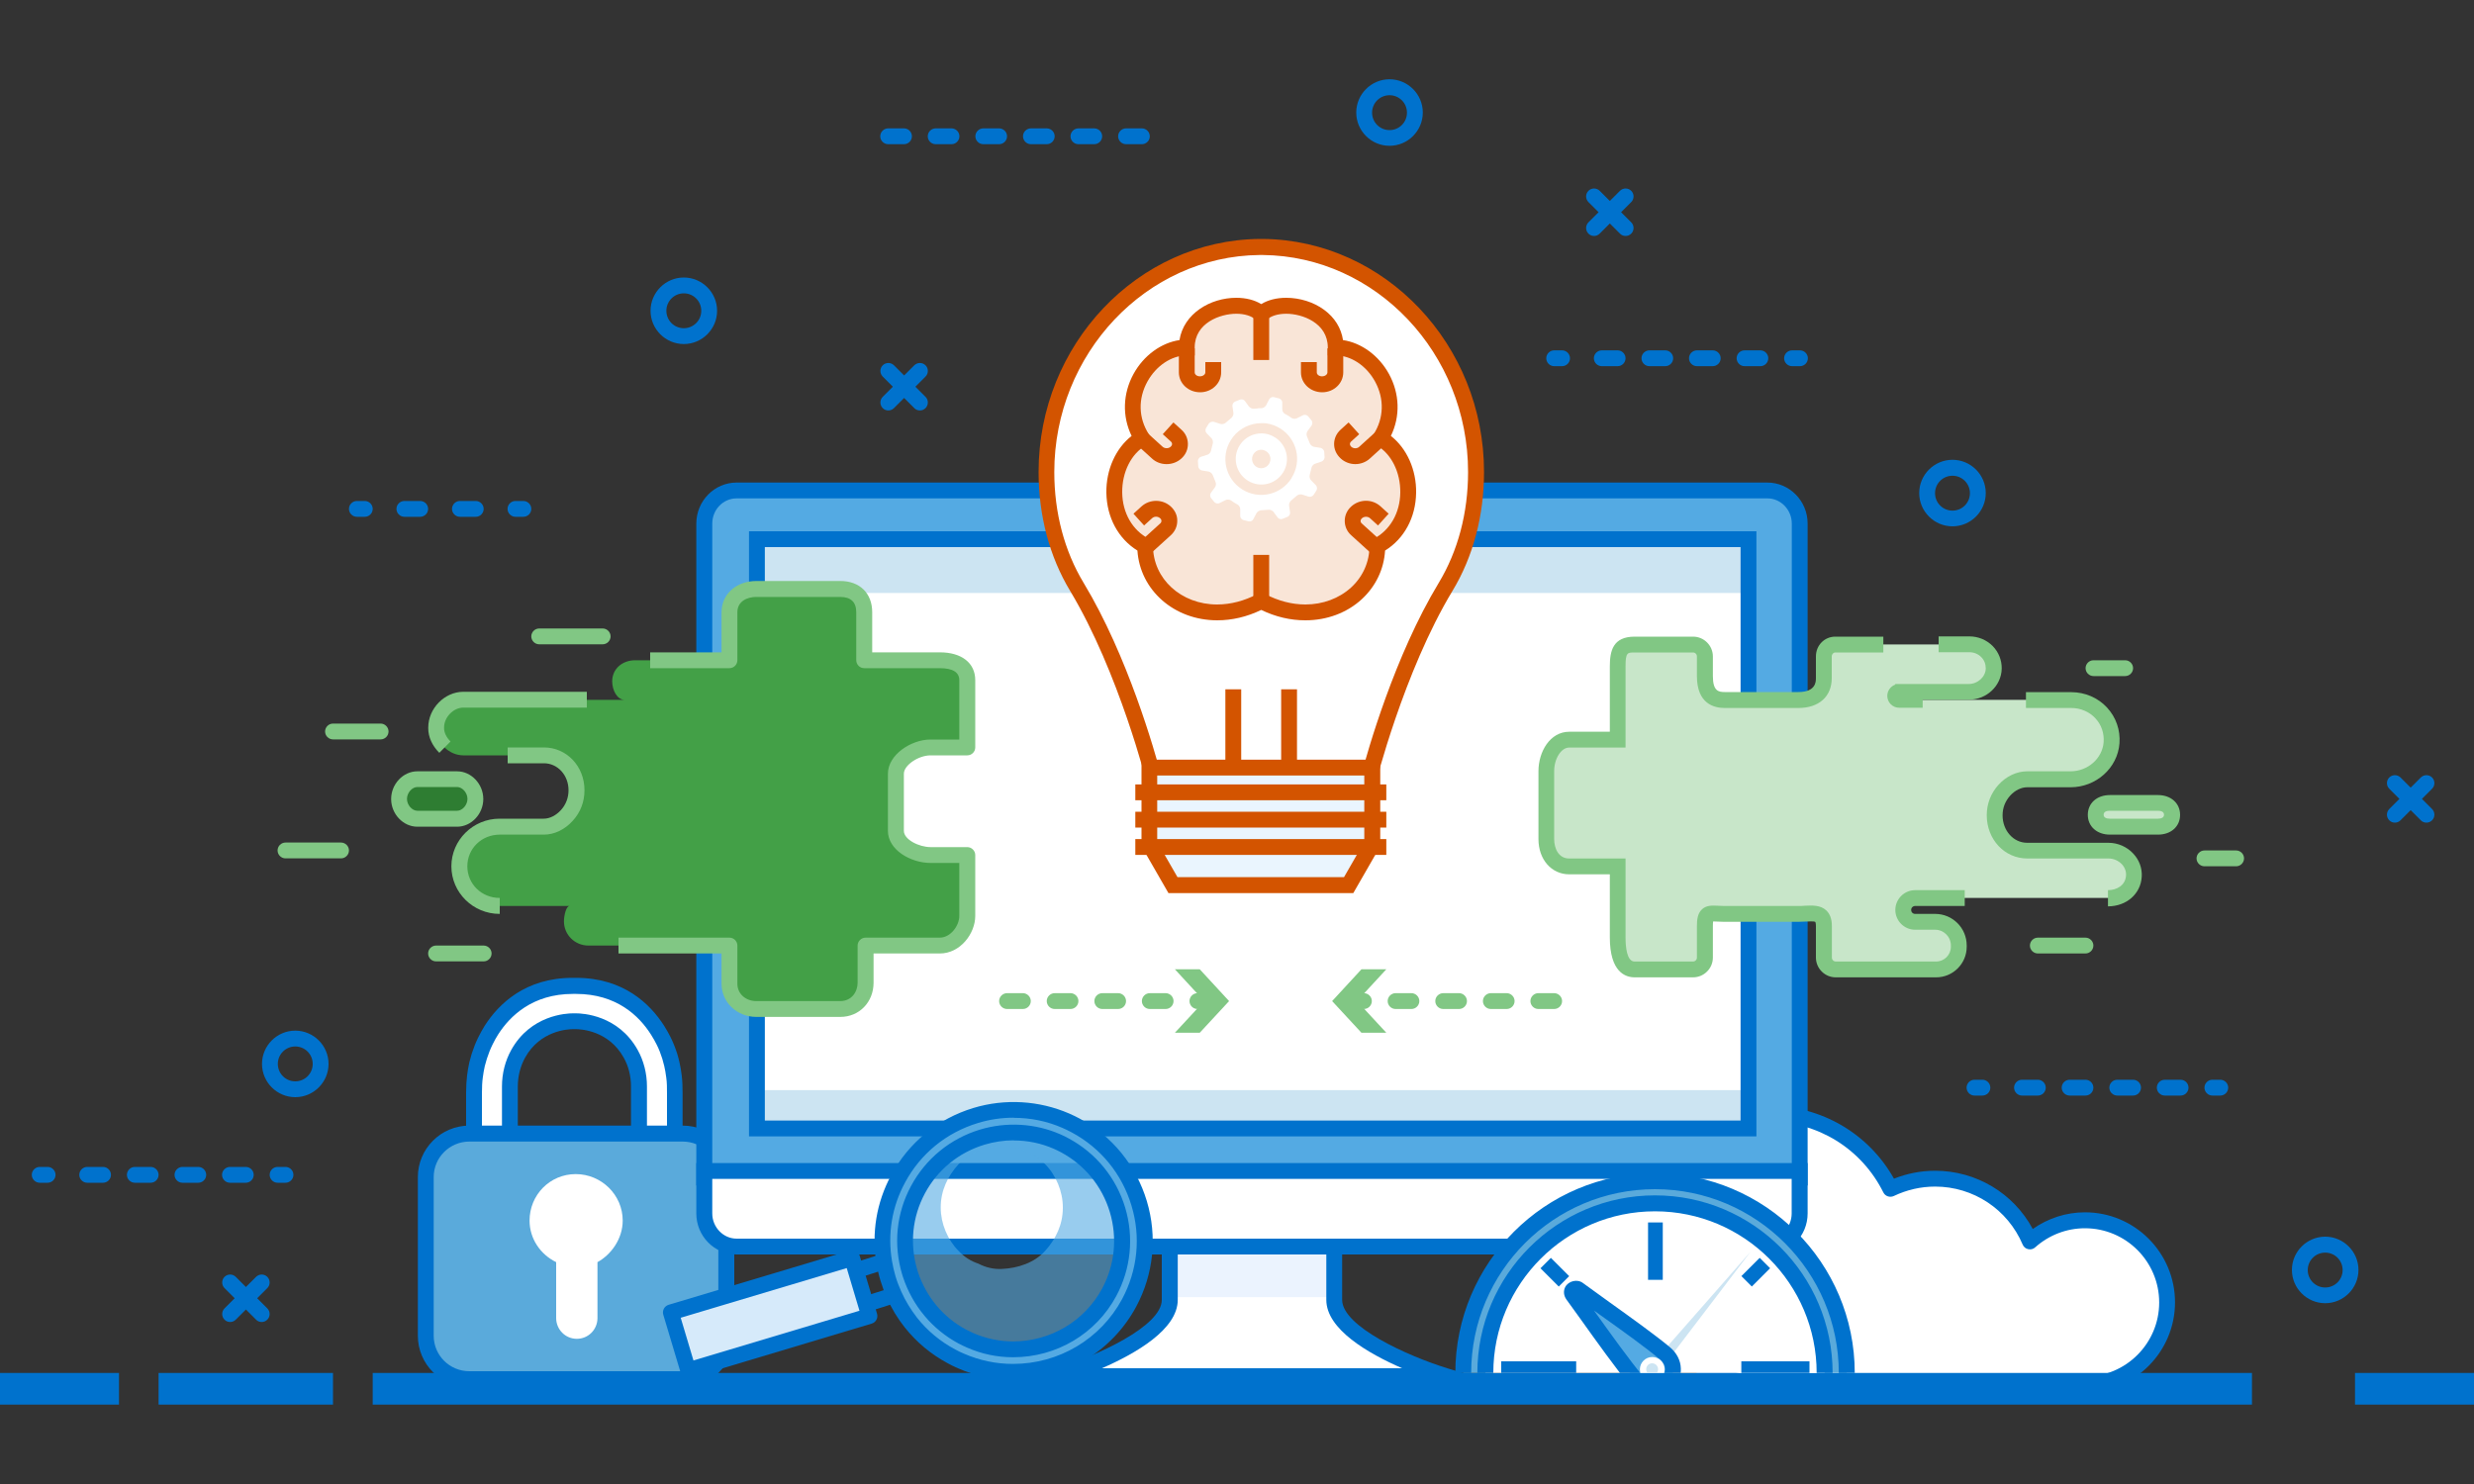 <?xml version="1.0" encoding="UTF-8"?>
<svg xmlns="http://www.w3.org/2000/svg" xmlns:xlink="http://www.w3.org/1999/xlink" viewBox="0 0 200 120">
  <rect x="0" y="0" width="200" height="120" fill="#333333" stroke="none"/>
  <defs>
    <style>
      .cls-1, .cls-2 {
        fill-rule: evenodd;
      }

      .cls-1, .cls-2, .cls-3, .cls-4, .cls-5, .cls-6, .cls-7, .cls-8, .cls-9, .cls-10, .cls-11, .cls-12, .cls-13, .cls-14, .cls-15, .cls-16, .cls-17 {
        stroke-width: 0px;
      }

      .cls-1, .cls-10 {
        fill: #fff;
      }

      .cls-18 {
        isolation: isolate;
      }

      .cls-2 {
        fill: #f9e5d7;
      }

      .cls-3 {
        fill: none;
      }

      .cls-4 {
        fill: #81c784;
      }

      .cls-5 {
        fill: #cce4f2;
      }

      .cls-6 {
        fill: #43a047;
      }

      .cls-19 {
        clip-path: url(#clippath);
      }

      .cls-7 {
        fill: #b4d8e7;
      }

      .cls-8 {
        fill: #c8e6c9;
      }

      .cls-9 {
        fill: #eaf5fe;
      }

      .cls-20 {
        mix-blend-mode: multiply;
        opacity: .6;
      }

      .cls-11 {
        fill: #ebf3fe;
      }

      .cls-12 {
        fill: #5aaadb;
      }

      .cls-13 {
        fill: #d6eafa;
      }

      .cls-14 {
        fill: #54aae3;
      }

      .cls-15 {
        fill: #0072cd;
      }

      .cls-16 {
        fill: #2e7d32;
      }

      .cls-17 {
        fill: #d35400;
      }
    </style>
    <clipPath id="clippath">
      <rect class="cls-3" x="113.57" y="92.54" width="38.46" height="18.48"/>
    </clipPath>
  </defs>
  <g class="cls-18">
    <g id="layer_1" data-name="layer 1">
      <g>
        <g>
          <path class="cls-10" d="M41.22,93.33v-5.48c0-.92.22-1.83.67-2.64,1.56-2.81,4.55-2.63,4.55-2.63,0,0,2.99-.18,4.55,2.63.45.8.67,1.72.67,2.64v5.48h2.9v-4.94c0-.45,0-.9-.06-1.34-.04-.33-.09-.66-.17-.99-.05-.22-.11-.43-.17-.64-.13-.42-.3-.84-.49-1.24-.15-.3-.31-.59-.5-.88-1.16-1.82-3.24-3.63-6.72-3.58-3.48-.05-5.55,1.76-6.71,3.58-.18.28-.34.58-.49.88-.2.4-.36.82-.49,1.24-.07.21-.13.43-.18.64-.08.32-.13.65-.17.99-.06.44-.08.89-.08,1.34v4.94h2.9Z"/>
          <path class="cls-15" d="M54.55,93.97h-2.9c-.35,0-.64-.29-.64-.64v-5.48c0-.83-.2-1.64-.59-2.33-1.22-2.19-3.45-2.3-3.88-2.3h-.07s-.05,0-.07,0h-.07c-.43,0-2.66.11-3.88,2.3-.38.69-.59,1.5-.59,2.33v5.48c0,.35-.29.64-.64.64h-2.9c-.35,0-.64-.29-.64-.64v-4.94c0-.56.03-1.01.08-1.43.04-.33.1-.69.18-1.05.06-.23.12-.46.19-.69.15-.46.32-.91.53-1.33.17-.34.34-.65.52-.94,1.13-1.77,3.28-3.88,7.12-3.88h.14s.12,0,.12,0c3.85,0,6,2.11,7.13,3.88.2.32.38.64.53.94.2.41.38.86.53,1.33.07.23.13.46.18.69.08.33.13.66.18,1.05.06.48.07.95.07,1.43v4.94c0,.35-.29.64-.64.64ZM52.3,92.69h1.62v-4.3c0-.43,0-.85-.06-1.26-.05-.35-.09-.64-.16-.92-.05-.2-.1-.4-.16-.6-.13-.41-.28-.8-.46-1.15-.13-.26-.28-.53-.46-.81-.95-1.5-2.78-3.28-6.05-3.28h-.12s-.14,0-.14,0c-3.26,0-5.09,1.79-6.04,3.28-.16.25-.31.52-.45.81-.18.36-.33.75-.46,1.15-.06.2-.12.4-.17.6-.07.3-.12.62-.16.92-.05.36-.07.76-.07,1.26v4.3h1.62v-4.84c0-1.05.26-2.07.75-2.95,1.57-2.82,4.44-2.96,5-2.96.05,0,.08,0,.11,0,.03,0,.06,0,.11,0,.56,0,3.43.14,5,2.96.49.88.75,1.9.75,2.95v4.84Z"/>
          <rect class="cls-12" x="34.43" y="91.67" width="24.29" height="19.86" rx="3.52" ry="3.52"/>
          <path class="cls-15" d="M55.2,112.17h-17.26c-2.29,0-4.16-1.86-4.16-4.16v-12.83c0-2.29,1.86-4.16,4.16-4.16h17.26c2.29,0,4.16,1.86,4.16,4.16v12.83c0,2.29-1.86,4.16-4.16,4.16ZM37.94,92.31c-1.59,0-2.88,1.29-2.88,2.87v12.83c0,1.59,1.29,2.87,2.88,2.87h17.26c1.59,0,2.87-1.29,2.87-2.87v-12.83c0-1.59-1.29-2.87-2.87-2.87h-17.26Z"/>
          <path class="cls-10" d="M48.3,102.06v4.52c0,.93-.74,1.68-1.67,1.68s-1.67-.76-1.67-1.68v-4.52c-1.27-.62-2.15-1.89-2.15-3.36,0-2.08,1.65-3.76,3.73-3.76s3.8,1.68,3.8,3.76c0,1.47-.93,2.75-2.04,3.36Z"/>
        </g>
        <g>
          <path class="cls-1" d="M143.02,90.06c4.3,0,8.02,2.48,9.81,6.08,1.09-.53,2.32-.83,3.62-.83,3.44,0,6.4,2.09,7.66,5.07,1.18-1.06,2.74-1.71,4.45-1.71,3.67,0,6.64,2.97,6.64,6.64s-2.97,6.64-6.64,6.64h-25.53c-6.05,0-10.95-4.9-10.95-10.95s4.9-10.95,10.95-10.95Z"/>
          <path class="cls-15" d="M168.55,112.6h-25.53c-6.39,0-11.59-5.2-11.59-11.59s5.2-11.59,11.59-11.59c4.22,0,8.04,2.24,10.09,5.89,1.06-.42,2.17-.64,3.33-.64,3.32,0,6.34,1.82,7.89,4.71,1.23-.87,2.7-1.35,4.22-1.35,4.02,0,7.28,3.27,7.28,7.28s-3.27,7.28-7.28,7.28ZM143.02,90.7c-5.68,0-10.31,4.62-10.31,10.31s4.62,10.31,10.31,10.31h25.53c3.31,0,6-2.69,6-6s-2.69-6-6-6c-1.49,0-2.91.55-4.02,1.54-.15.14-.36.2-.57.15-.2-.04-.37-.18-.45-.38-1.21-2.84-3.98-4.68-7.07-4.68-1.17,0-2.29.26-3.34.76-.32.15-.7.02-.85-.29-1.76-3.53-5.29-5.72-9.23-5.72Z"/>
        </g>
        <g>
          <rect class="cls-15" x="12.82" y="111.02" width="14.1" height="2.56"/>
          <rect class="cls-15" y="111.02" width="9.62" height="2.56"/>
          <rect class="cls-15" x="190.38" y="111.02" width="9.62" height="2.56"/>
          <rect class="cls-15" x="30.13" y="111.02" width="151.92" height="2.56"/>
        </g>
        <g>
          <path class="cls-10" d="M107.86,105.1v-8.36h-13.3v8.36c0,3.41-9.04,6.17-9.04,6.17h31.38s-9.04-2.76-9.04-6.17Z"/>
          <path class="cls-11" d="M107.86,104.89v-8.15h-13.3v8.15h13.3Z"/>
          <path class="cls-15" d="M121.19,111.92h-39.96l4.1-1.25c3.32-1.02,8.59-3.42,8.59-5.56v-9h14.58v9c0,2.14,5.27,4.54,8.59,5.56l4.11,1.25ZM89.08,110.64h24.27c-2.75-1.2-6.13-3.15-6.13-5.53v-7.72h-12.01v7.72c0,2.38-3.38,4.33-6.13,5.53Z"/>
          <path class="cls-14" d="M142.87,39.66H59.55c-1.44,0-2.62,1.2-2.62,2.68v52.87h88.56v-52.87c0-1.48-1.17-2.68-2.62-2.68Z"/>
          <path class="cls-15" d="M146.13,95.86H56.29v-53.52c0-1.83,1.46-3.32,3.26-3.32h83.32c1.8,0,3.26,1.49,3.26,3.32v53.52ZM57.58,94.57h87.27v-52.23c0-1.12-.89-2.04-1.97-2.04H59.55c-1.09,0-1.97.91-1.97,2.04v52.23Z"/>
          <rect class="cls-10" x="61.19" y="43.6" width="80.16" height="47.65"/>
          <path class="cls-10" d="M56.93,94.69v3.43c0,1.48,1.17,2.68,2.62,2.68h83.32c1.44,0,2.62-1.2,2.62-2.68v-3.43H56.93Z"/>
          <path class="cls-15" d="M142.87,101.44H59.55c-1.8,0-3.26-1.49-3.26-3.32v-4.07h89.84v4.07c0,1.83-1.46,3.32-3.26,3.32ZM57.58,95.33v2.79c0,1.12.89,2.04,1.97,2.04h83.32c1.09,0,1.97-.91,1.97-2.04v-2.79H57.58Z"/>
          <rect class="cls-5" x="61.19" y="43.6" width="80.18" height="4.35"/>
          <rect class="cls-5" x="61.19" y="88.15" width="80.18" height="3.09"/>
          <path class="cls-15" d="M141.99,91.89H60.55v-48.93h81.44v48.93ZM61.83,90.61h78.88v-46.37H61.83v46.37Z"/>
        </g>
        <path class="cls-15" d="M157.84,42.56c-1.48,0-2.69-1.21-2.69-2.69s1.21-2.69,2.69-2.69,2.69,1.21,2.69,2.69-1.21,2.69-2.69,2.69ZM157.84,38.47c-.78,0-1.41.63-1.41,1.41s.63,1.41,1.41,1.41,1.41-.63,1.41-1.41-.63-1.41-1.41-1.41Z"/>
        <path class="cls-15" d="M55.28,27.82c-1.48,0-2.69-1.21-2.69-2.69s1.21-2.69,2.69-2.69,2.69,1.21,2.69,2.69-1.21,2.69-2.69,2.69ZM55.28,23.72c-.78,0-1.41.63-1.41,1.41s.63,1.41,1.41,1.41,1.41-.63,1.41-1.41-.63-1.41-1.41-1.41Z"/>
        <path class="cls-15" d="M187.97,105.38c-1.48,0-2.69-1.21-2.69-2.69s1.21-2.69,2.69-2.69,2.69,1.21,2.69,2.69-1.21,2.69-2.69,2.69ZM187.97,101.29c-.78,0-1.41.63-1.41,1.41s.63,1.41,1.41,1.41,1.41-.63,1.41-1.41-.63-1.41-1.41-1.41Z"/>
        <path class="cls-15" d="M23.87,88.72c-1.48,0-2.69-1.21-2.69-2.69s1.21-2.69,2.69-2.69,2.69,1.21,2.69,2.69-1.21,2.69-2.69,2.69ZM23.87,84.62c-.78,0-1.41.63-1.41,1.41s.63,1.41,1.41,1.41,1.41-.63,1.41-1.41-.63-1.41-1.41-1.41Z"/>
        <path class="cls-15" d="M112.33,11.79c-1.48,0-2.69-1.21-2.69-2.69s1.21-2.69,2.69-2.69,2.69,1.21,2.69,2.69-1.21,2.69-2.69,2.69ZM112.33,7.7c-.78,0-1.41.63-1.41,1.41s.63,1.41,1.41,1.41,1.41-.63,1.41-1.41-.63-1.41-1.41-1.41Z"/>
        <g>
          <path class="cls-15" d="M145.51,29.61h-.64c-.35,0-.64-.29-.64-.64s.29-.64.64-.64h.64c.35,0,.64.29.64.64s-.29.64-.64.64Z"/>
          <path class="cls-15" d="M142.31,29.61h-1.28c-.35,0-.64-.29-.64-.64s.29-.64.64-.64h1.28c.35,0,.64.29.64.64s-.29.64-.64.64ZM138.46,29.61h-1.28c-.35,0-.64-.29-.64-.64s.29-.64.64-.64h1.28c.35,0,.64.29.64.64s-.29.64-.64.64ZM134.62,29.61h-1.28c-.35,0-.64-.29-.64-.64s.29-.64.64-.64h1.28c.35,0,.64.29.64.64s-.29.64-.64.64ZM130.77,29.61h-1.28c-.35,0-.64-.29-.64-.64s.29-.64.64-.64h1.28c.35,0,.64.29.64.64s-.29.64-.64.64Z"/>
          <path class="cls-15" d="M126.28,29.61h-.64c-.35,0-.64-.29-.64-.64s.29-.64.64-.64h.64c.35,0,.64.29.64.64s-.29.64-.64.64Z"/>
        </g>
        <g>
          <path class="cls-15" d="M42.31,41.79h-.64c-.35,0-.64-.29-.64-.64s.29-.64.64-.64h.64c.35,0,.64.29.64.64s-.29.64-.64.64Z"/>
          <path class="cls-15" d="M38.46,41.79h-1.28c-.35,0-.64-.29-.64-.64s.29-.64.64-.64h1.28c.35,0,.64.29.64.64s-.29.64-.64.64ZM33.97,41.79h-1.28c-.35,0-.64-.29-.64-.64s.29-.64.64-.64h1.28c.35,0,.64.29.64.64s-.29.64-.64.64Z"/>
          <path class="cls-15" d="M29.49,41.79h-.64c-.35,0-.64-.29-.64-.64s.29-.64.64-.64h.64c.35,0,.64.29.64.64s-.29.64-.64.64Z"/>
        </g>
        <g>
          <path class="cls-15" d="M179.49,88.59h-.64c-.35,0-.64-.29-.64-.64s.29-.64.64-.64h.64c.35,0,.64.29.64.64s-.29.64-.64.64Z"/>
          <path class="cls-15" d="M176.28,88.59h-1.28c-.35,0-.64-.29-.64-.64s.29-.64.64-.64h1.28c.35,0,.64.29.64.64s-.29.64-.64.64ZM172.44,88.59h-1.28c-.35,0-.64-.29-.64-.64s.29-.64.64-.64h1.28c.35,0,.64.29.64.64s-.29.64-.64.64ZM168.59,88.59h-1.28c-.35,0-.64-.29-.64-.64s.29-.64.64-.64h1.28c.35,0,.64.29.64.64s-.29.64-.64.64ZM164.74,88.59h-1.28c-.35,0-.64-.29-.64-.64s.29-.64.64-.64h1.28c.35,0,.64.29.64.64s-.29.64-.64.64Z"/>
          <path class="cls-15" d="M160.26,88.59h-.64c-.35,0-.64-.29-.64-.64s.29-.64.64-.64h.64c.35,0,.64.29.64.64s-.29.64-.64.64Z"/>
        </g>
        <path class="cls-15" d="M92.31,11.66h-1.28c-.35,0-.64-.29-.64-.64s.29-.64.64-.64h1.28c.35,0,.64.29.64.64s-.29.64-.64.64ZM88.46,11.66h-1.28c-.35,0-.64-.29-.64-.64s.29-.64.64-.64h1.28c.35,0,.64.29.64.64s-.29.64-.64.64ZM84.62,11.66h-1.28c-.35,0-.64-.29-.64-.64s.29-.64.64-.64h1.28c.35,0,.64.29.64.64s-.29.64-.64.64ZM80.77,11.66h-1.28c-.35,0-.64-.29-.64-.64s.29-.64.64-.64h1.28c.35,0,.64.29.64.64s-.29.64-.64.64ZM76.92,11.66h-1.28c-.35,0-.64-.29-.64-.64s.29-.64.64-.64h1.28c.35,0,.64.29.64.64s-.29.64-.64.64ZM73.08,11.66h-1.28c-.35,0-.64-.29-.64-.64s.29-.64.64-.64h1.28c.35,0,.64.29.64.64s-.29.64-.64.64Z"/>
        <g>
          <path class="cls-15" d="M23.08,95.64h-.64c-.35,0-.64-.29-.64-.64s.29-.64.64-.64h.64c.35,0,.64.29.64.64s-.29.64-.64.64Z"/>
          <path class="cls-15" d="M19.87,95.64h-1.28c-.35,0-.64-.29-.64-.64s.29-.64.64-.64h1.28c.35,0,.64.29.64.64s-.29.64-.64.64ZM16.03,95.64h-1.28c-.35,0-.64-.29-.64-.64s.29-.64.64-.64h1.28c.35,0,.64.29.64.64s-.29.64-.64.64ZM12.18,95.64h-1.28c-.35,0-.64-.29-.64-.64s.29-.64.64-.64h1.28c.35,0,.64.29.64.64s-.29.64-.64.64ZM8.33,95.64h-1.28c-.35,0-.64-.29-.64-.64s.29-.64.64-.64h1.28c.35,0,.64.29.64.64s-.29.64-.64.64Z"/>
          <path class="cls-15" d="M3.85,95.64h-.64c-.35,0-.64-.29-.64-.64s.29-.64.64-.64h.64c.35,0,.64.29.64.64s-.29.64-.64.64Z"/>
        </g>
        <g>
          <path class="cls-15" d="M196.15,66.52c-.16,0-.33-.06-.45-.19l-2.55-2.55c-.25-.25-.25-.66,0-.91.25-.25.66-.25.91,0l2.55,2.55c.25.25.25.66,0,.91-.13.13-.29.19-.45.19Z"/>
          <path class="cls-15" d="M193.6,66.52c-.16,0-.33-.06-.45-.19-.25-.25-.25-.66,0-.91l2.55-2.55c.25-.25.66-.25.91,0,.25.25.25.66,0,.91l-2.55,2.55c-.13.13-.29.19-.45.19Z"/>
        </g>
        <g>
          <path class="cls-15" d="M131.41,19.08c-.16,0-.33-.06-.45-.19l-2.55-2.55c-.25-.25-.25-.66,0-.91.25-.25.66-.25.91,0l2.55,2.55c.25.25.25.66,0,.91-.13.13-.29.19-.45.19Z"/>
          <path class="cls-15" d="M128.86,19.08c-.16,0-.33-.06-.45-.19-.25-.25-.25-.66,0-.91l2.55-2.55c.25-.25.66-.25.91,0,.25.25.25.66,0,.91l-2.55,2.55c-.13.13-.29.19-.45.19Z"/>
        </g>
        <g>
          <path class="cls-15" d="M21.15,106.9c-.16,0-.33-.06-.45-.19l-2.55-2.55c-.25-.25-.25-.66,0-.91.25-.25.66-.25.91,0l2.55,2.55c.25.25.25.66,0,.91-.13.13-.29.19-.45.19Z"/>
          <path class="cls-15" d="M18.6,106.9c-.16,0-.33-.06-.45-.19-.25-.25-.25-.66,0-.91l2.55-2.55c.25-.25.66-.25.91,0,.25.25.25.66,0,.91l-2.55,2.55c-.13.13-.29.19-.45.19Z"/>
        </g>
        <g>
          <path class="cls-15" d="M74.36,33.19c-.16,0-.33-.06-.45-.19l-2.55-2.55c-.25-.25-.25-.66,0-.91.25-.25.66-.25.91,0l2.55,2.55c.25.25.25.66,0,.91-.13.13-.29.19-.45.19Z"/>
          <path class="cls-15" d="M71.81,33.19c-.16,0-.33-.06-.45-.19-.25-.25-.25-.66,0-.91l2.55-2.55c.25-.25.66-.25.91,0,.25.25.25.66,0,.91l-2.55,2.55c-.13.13-.29.19-.45.19Z"/>
        </g>
        <g>
          <g>
            <path class="cls-8" d="M170.46,68.77h-6.57c-1.46,0-2.63-1.24-2.63-2.86,0-.81.29-1.49.78-2.02.47-.53,1.13-.89,1.86-.89h3.5c1.7,0,3.19-1.26,3.32-2.96.14-1.92-1.37-3.45-3.25-3.45h-13.93c-.18,0-.32-.14-.32-.32s.14-.32.32-.32c.03,0,.32,0,.32,0h0s5.29,0,5.29,0c1.06,0,2-.82,2.02-1.88.02-1.11-.87-1.96-1.97-1.96h-10.82c-.53,0-.93.43-.93.96v1.75c0,1.29-.96,1.78-2.06,1.78h-5.96c-1.1,0-1.6-.64-1.6-1.94v-1.59c0-.53-.43-.96-.96-.96h-4.72c-1.1,0-1.37.47-1.37,1.77v5.92h-3.92c-1.1,0-1.85,1.26-1.85,2.55v5.49c0,1.29.75,2.21,1.85,2.21h3.92v5.74c0,1.29.28,2.59,1.37,2.59h4.72c.53,0,.96-.43.96-.96v-2.55c0-1.29.44-.98,1.54-.98h6c1.1,0,2.08-.31,2.08.98v2.55c0,.53.43.96.96.96h8.11c1.01,0,1.83-.82,1.83-1.83v-.11c0-1.05-.86-1.91-1.91-1.91h-1.62c-.53,0-.96-.43-.96-.96s.43-.96.96-.96h15.6c1.12,0,2.04-.7,2.1-1.8.07-1.13-.92-2.05-2.05-2.05Z"/>
            <path class="cls-8" d="M174.45,64.92h-3.88c-.63,0-1.14.33-1.14.96s.51.96,1.14.96h3.88c.63,0,1.14-.33,1.14-.96s-.51-.96-1.14-.96Z"/>
          </g>
          <g>
            <path class="cls-4" d="M156.51,79.03h-8.11c-.88,0-1.6-.72-1.6-1.6v-2.55c0-.26-.05-.33-.05-.33-.09-.07-.54-.04-.81-.03-.19,0-.38.02-.58.02h-6c-.21,0-.4-.01-.57-.02-.1,0-.22-.01-.3-.01-.01.07-.02.19-.02.37v2.55c0,.88-.72,1.6-1.6,1.6h-4.72c-.75,0-2.01-.42-2.01-3.23v-5.1h-3.28c-1.44,0-2.49-1.2-2.49-2.85v-5.49c0-1.57.93-3.19,2.49-3.19h3.28v-5.28c0-1.25.24-2.41,2.01-2.41h4.72c.88,0,1.6.72,1.6,1.6v1.59c0,1.2.45,1.29.95,1.29h5.96c1.42,0,1.42-.85,1.42-1.13v-1.75c0-.9.69-1.6,1.57-1.6h3.88v1.28h-3.88c-.16,0-.29.14-.29.32v1.75c0,1.49-1.03,2.42-2.7,2.42h-5.96c-.84,0-2.24-.33-2.24-2.58v-1.59c0-.18-.14-.32-.32-.32h-4.72c-.58,0-.73,0-.73,1.13v6.56h-4.56c-.64,0-1.21.89-1.21,1.91v5.49c0,.78.37,1.57,1.21,1.57h4.56v6.38c0,.73.09,1.95.73,1.95h4.72c.18,0,.32-.14.32-.32v-2.55c0-.5.05-1.02.41-1.35.36-.34.83-.31,1.28-.29.15,0,.31.02.5.02h6c.18,0,.35,0,.52-.02.63-.03,1.28-.06,1.75.38.3.29.45.7.45,1.26v2.55c0,.18.14.32.32.32h8.11c.65,0,1.19-.53,1.19-1.19v-.11c0-.7-.57-1.27-1.27-1.27h-1.62c-.88,0-1.6-.72-1.6-1.6s.72-1.6,1.6-1.6h4.01v1.28h-4.01c-.18,0-.32.14-.32.32s.14.32.32.32h1.62c1.41,0,2.55,1.14,2.55,2.55v.11c0,1.36-1.11,2.47-2.47,2.47Z"/>
            <path class="cls-4" d="M155.41,57.23h-1.88c-.53,0-.96-.43-.96-.96,0-.42.27-.77.64-.91v-.05h.25s.04,0,.07,0h.11s5.51,0,5.51,0c.73,0,1.37-.58,1.38-1.26,0-.35-.12-.67-.36-.91-.25-.26-.6-.4-.97-.4h-2.48v-1.28h2.48c.72,0,1.39.28,1.89.78.48.49.74,1.14.73,1.83-.03,1.39-1.22,2.51-2.66,2.51h-3.73v.64Z"/>
            <path class="cls-4" d="M170.41,73.26v-1.28c.69,0,1.41-.37,1.46-1.19.02-.33-.1-.65-.34-.91-.28-.29-.67-.46-1.07-.46h-6.57c-1.84,0-3.28-1.54-3.28-3.5,0-.92.33-1.77.94-2.45.63-.7,1.48-1.1,2.33-1.1h3.5c1.4,0,2.58-1.04,2.68-2.36.05-.72-.18-1.41-.67-1.93-.49-.53-1.2-.83-1.94-.83h-3.67v-1.28h3.67c1.1,0,2.15.45,2.88,1.24.73.79,1.09,1.82,1.01,2.9-.15,1.99-1.89,3.55-3.96,3.55h-3.5c-.49,0-.99.25-1.38.68-.4.45-.61.98-.61,1.59,0,1.24.88,2.22,1.99,2.22h6.57c.76,0,1.49.32,2,.87.49.52.73,1.18.69,1.87-.08,1.39-1.23,2.4-2.74,2.4Z"/>
            <path class="cls-4" d="M174.45,67.49h-3.88c-1.05,0-1.79-.66-1.79-1.6s.73-1.6,1.79-1.6h3.88c1.05,0,1.79.66,1.79,1.6s-.73,1.6-1.79,1.6ZM170.56,65.56c-.23,0-.5.06-.5.32s.27.32.5.32h3.88c.23,0,.5-.06.5-.32s-.27-.32-.5-.32h-3.88Z"/>
          </g>
          <path class="cls-4" d="M168.59,77.1h-3.85c-.35,0-.64-.29-.64-.64s.29-.64.64-.64h3.85c.35,0,.64.29.64.64s-.29.64-.64.64Z"/>
          <path class="cls-4" d="M180.77,70.05h-2.56c-.35,0-.64-.29-.64-.64s.29-.64.64-.64h2.56c.35,0,.64.29.64.64s-.29.64-.64.64Z"/>
          <path class="cls-4" d="M171.8,54.67h-2.56c-.35,0-.64-.29-.64-.64s.29-.64.64-.64h2.56c.35,0,.64.29.64.64s-.29.64-.64.64Z"/>
          <g>
            <path class="cls-16" d="M38.43,64.6c0-.82-.66-1.6-1.48-1.6h-3.21c-.82,0-1.48.78-1.48,1.6s.66,1.6,1.48,1.6h3.21c.82,0,1.48-.79,1.48-1.6Z"/>
            <path class="cls-6" d="M75.23,60.44h2.97v-5.44c0-1.14-.97-1.61-2.22-1.61h-6.11v-3.88c0-1.14-.69-1.89-1.94-1.89h-6.78c-1.25,0-2.17.75-2.17,1.89v3.88h-7.63c-1.03,0-1.86.68-1.86,1.71,0,.72.41,1.49,1,1.49h-13.03c-1.17,0-2.19,1.08-2.19,2.24v.07c0,1.17,1.02,2.18,2.19,2.18h6.51c1.45,0,2.64,1.21,2.64,2.82,0,.81-.3,1.5-.77,2.03-.48.53-1.14.91-1.86.91h-3.57c-1.8,0-3.26,1.41-3.26,3.21s1.46,3.21,3.26,3.21h5.64c-.28,0-.46.76-.46,1.24,0,1.09.88,1.96,1.98,1.96h11.43v3.09c0,1.14.92,2.04,2.17,2.04h6.78c1.25,0,2.05-.99,2.05-2.13v-3s6,0,6,0c1.25,0,2.22-1.27,2.22-2.4v-4.92h-2.96c-1.25,0-2.81-.81-2.81-1.95v-4.63c0-1.14,1.55-2.12,2.8-2.12Z"/>
          </g>
          <g>
            <path class="cls-4" d="M36.95,66.85h-3.21c-1.15,0-2.12-1.03-2.12-2.24s.97-2.24,2.12-2.24h3.21c1.15,0,2.12,1.03,2.12,2.24s-.97,2.24-2.12,2.24ZM33.74,63.64c-.43,0-.84.47-.84.96s.41.96.84.96h3.21c.43,0,.84-.47.84-.96s-.41-.96-.84-.96h-3.21Z"/>
            <path class="cls-4" d="M67.93,82.23h-6.78c-1.58,0-2.82-1.18-2.82-2.68v-2.45h-8.33v-1.28h8.97c.35,0,.64.29.64.64v3.09c0,.8.66,1.4,1.53,1.4h6.78c.93,0,1.41-.75,1.41-1.49v-3c0-.17.07-.33.19-.45s.28-.19.45-.19h6c.87,0,1.58-.96,1.58-1.76v-4.28h-2.32c-1.63,0-3.45-1.07-3.45-2.59v-4.63c0-1.53,1.88-2.76,3.44-2.76h2.33v-4.8c0-.64-.53-.97-1.58-.97h-6.11c-.35,0-.64-.29-.64-.64v-3.88c0-.83-.44-1.24-1.3-1.24h-6.78c-.71,0-1.53.33-1.53,1.24v3.88c0,.35-.29.64-.64.64h-6.41v-1.28h5.77v-3.24c0-1.46,1.18-2.53,2.82-2.53h6.78c1.57,0,2.58.99,2.58,2.53v3.24h5.47c1.76,0,2.86.86,2.86,2.25v5.44c0,.35-.29.64-.64.64h-2.97c-.99,0-2.16.8-2.16,1.48v4.63c0,.69,1.21,1.31,2.17,1.31h2.96c.17,0,.33.07.45.19s.19.28.19.45v4.92c0,1.44-1.22,3.04-2.86,3.04h-5.36v2.36c0,1.58-1.16,2.77-2.69,2.77ZM40.39,73.9c-2.15,0-3.9-1.73-3.9-3.85s1.75-3.85,3.9-3.85h3.57c.48,0,.99-.26,1.39-.7.4-.44.61-1,.61-1.6,0-1.22-.88-2.18-1.99-2.18h-2.93v-1.28h2.93c1.84,0,3.28,1.52,3.28,3.46,0,.93-.32,1.78-.94,2.46-.64.72-1.5,1.13-2.34,1.13h-3.57c-1.47,0-2.62,1.13-2.62,2.56s1.15,2.56,2.62,2.56v1.28ZM35.52,60.88c-.58-.58-.9-1.28-.9-1.98v-.07c0-1.54,1.32-2.89,2.83-2.89h9.99v1.28h-9.99c-.8,0-1.55.78-1.55,1.6v.07c0,.35.19.74.52,1.07l-.9.91Z"/>
          </g>
          <path class="cls-4" d="M48.72,52.1h-5.13c-.35,0-.64-.29-.64-.64s.29-.64.64-.64h5.13c.35,0,.64.29.64.64s-.29.64-.64.64Z"/>
          <path class="cls-4" d="M39.1,77.74h-3.85c-.35,0-.64-.29-.64-.64s.29-.64.64-.64h3.85c.35,0,.64.29.64.64s-.29.64-.64.64Z"/>
          <path class="cls-4" d="M27.57,69.41h-4.49c-.35,0-.64-.29-.64-.64s.29-.64.64-.64h4.49c.35,0,.64.29.64.64s-.29.64-.64.64Z"/>
          <path class="cls-4" d="M30.77,59.79h-3.85c-.35,0-.64-.29-.64-.64s.29-.64.64-.64h3.85c.35,0,.64.29.64.64s-.29.64-.64.64Z"/>
          <g>
            <path class="cls-4" d="M125.64,81.59h-1.28c-.35,0-.64-.29-.64-.64s.29-.64.64-.64h1.28c.35,0,.64.29.64.64s-.29.64-.64.64ZM121.8,81.59h-1.28c-.35,0-.64-.29-.64-.64s.29-.64.64-.64h1.28c.35,0,.64.29.64.64s-.29.64-.64.64ZM117.95,81.59h-1.28c-.35,0-.64-.29-.64-.64s.29-.64.64-.64h1.28c.35,0,.64.29.64.64s-.29.64-.64.64ZM114.1,81.59h-1.28c-.35,0-.64-.29-.64-.64s.29-.64.64-.64h1.28c.35,0,.64.29.64.64s-.29.64-.64.64ZM110.26,81.59h-1.28c-.35,0-.64-.29-.64-.64s.29-.64.64-.64h1.28c.35,0,.64.29.64.64s-.29.64-.64.64Z"/>
            <polygon class="cls-4" points="112.07 83.51 109.7 80.95 112.07 78.38 110.06 78.38 107.69 80.95 110.06 83.51 112.07 83.51"/>
          </g>
          <g>
            <path class="cls-4" d="M98.08,81.59h-1.28c-.35,0-.64-.29-.64-.64s.29-.64.64-.64h1.28c.35,0,.64.29.64.64s-.29.64-.64.64ZM94.23,81.59h-1.28c-.35,0-.64-.29-.64-.64s.29-.64.64-.64h1.28c.35,0,.64.29.64.64s-.29.64-.64.64ZM90.39,81.59h-1.28c-.35,0-.64-.29-.64-.64s.29-.64.64-.64h1.28c.35,0,.64.29.64.64s-.29.64-.64.64ZM86.54,81.59h-1.28c-.35,0-.64-.29-.64-.64s.29-.64.64-.64h1.28c.35,0,.64.29.64.64s-.29.64-.64.64ZM82.69,81.59h-1.28c-.35,0-.64-.29-.64-.64s.29-.64.64-.64h1.28c.35,0,.64.29.64.64s-.29.64-.64.64Z"/>
            <polygon class="cls-4" points="94.98 78.38 97.35 80.95 94.98 83.51 96.99 83.51 99.36 80.95 96.99 78.38 94.98 78.38"/>
          </g>
        </g>
        <g>
          <g>
            <path class="cls-10" d="M102.09,19.97h-.27c-9.53.1-17.23,8.2-17.23,18.19,0,3.4.84,6.61,2.46,9.29,4.06,6.73,6.33,15.91,6.33,15.91h17.16s2.27-9.19,6.33-15.91c1.62-2.68,2.46-5.89,2.46-9.29,0-9.99-7.7-18.1-17.23-18.19Z"/>
            <path class="cls-17" d="M110.54,64.01h-17.66l-.12-.49c-.02-.09-2.3-9.17-6.25-15.74-1.67-2.77-2.55-6.09-2.55-9.62,0-10.29,8.01-18.74,17.86-18.84h.28c9.86.1,17.87,8.55,17.87,18.84,0,3.53-.88,6.86-2.55,9.62-3.96,6.56-6.23,15.65-6.26,15.74l-.12.49h-.5ZM93.87,62.73h16.16c.53-2.01,2.7-9.68,6.28-15.6,1.55-2.57,2.37-5.66,2.37-8.96,0-9.59-7.44-17.46-16.59-17.55h-.27c-9.14.09-16.59,7.97-16.59,17.55,0,3.3.82,6.39,2.37,8.96,3.58,5.93,5.74,13.59,6.28,15.6Z"/>
            <polygon class="cls-9" points="92.92 62.07 92.92 68.25 94.82 71.57 101.92 71.57 109.03 71.57 110.93 68.25 110.93 62.07 92.92 62.07"/>
            <path class="cls-17" d="M109.4,72.22h-14.94l-2.18-3.79v-7h19.3v7l-2.18,3.79ZM95.19,70.93h13.46l1.64-2.85v-5.37h-16.74v5.37l1.64,2.85Z"/>
            <rect class="cls-17" x="91.78" y="63.43" width="20.29" height="1.28"/>
            <rect class="cls-17" x="91.78" y="65.64" width="20.29" height="1.28"/>
            <rect class="cls-17" x="91.78" y="67.85" width="20.29" height="1.28"/>
            <g>
              <rect class="cls-17" x="103.57" y="55.74" width="1.28" height="6.32"/>
              <rect class="cls-17" x="99.06" y="55.74" width="1.28" height="6.32"/>
            </g>
          </g>
          <path class="cls-2" d="M101.96,25.39c-1.5-1.46-6.02-.54-6.02,2.7-3.04,0-5.72,4.04-3.61,7.36-2.88,1.62-3.19,6.88.25,8.69,0,4.16,4.73,6.9,9.38,4.45,4.65,2.44,9.38-.3,9.38-4.45,3.44-1.81,3.13-7.07.25-8.69,2.11-3.32-.57-7.36-3.61-7.36,0-3.23-4.52-4.16-6.02-2.7Z"/>
          <g>
            <path class="cls-17" d="M105.52,50.16h0c-1.2,0-2.4-.28-3.56-.84-1.16.56-2.36.84-3.56.84-3.49,0-6.24-2.45-6.45-5.64-1.55-.96-2.48-2.68-2.51-4.67-.03-1.87.76-3.6,2.04-4.6-.77-1.58-.72-3.42.16-5.02.82-1.49,2.23-2.51,3.71-2.73.34-2.15,2.5-3.42,4.59-3.42.79,0,1.48.18,2.02.51.54-.33,1.23-.51,2.02-.51,1.1,0,2.22.35,3.06.97.85.62,1.38,1.47,1.53,2.45,1.48.22,2.89,1.24,3.71,2.73.88,1.6.93,3.44.16,5.02,1.28,1,2.07,2.73,2.04,4.6-.03,1.99-.96,3.71-2.51,4.67-.09,1.51-.76,2.9-1.89,3.94-1.2,1.1-2.82,1.7-4.55,1.7ZM101.96,47.87l.3.16c1.07.56,2.17.85,3.27.85h0c1.41,0,2.72-.49,3.69-1.37.96-.88,1.49-2.07,1.49-3.37v-.39l.34-.18c1.32-.69,2.13-2.09,2.15-3.74.02-1.65-.73-3.15-1.92-3.82l-.59-.33.36-.57c.83-1.31.87-2.87.11-4.26-.7-1.28-1.95-2.11-3.18-2.11h-.64v-.64c0-1.99-2.06-2.73-3.36-2.73-.68,0-1.25.18-1.57.49l-.45.44-.45-.44c-.32-.31-.89-.49-1.57-.49-1.3,0-3.36.74-3.36,2.73v.64h-.64c-1.23,0-2.47.83-3.18,2.11-.77,1.39-.73,2.95.11,4.26l.36.57-.59.33c-1.19.67-1.94,2.17-1.92,3.82.02,1.65.83,3.05,2.15,3.74l.34.18v.39c0,2.66,2.27,4.74,5.18,4.74,1.1,0,2.2-.29,3.27-.85l.3-.16Z"/>
            <path class="cls-17" d="M97.02,31.72c-.96,0-1.72-.72-1.72-1.61v-1.94h1.28v1.94c0,.18.19.32.42.32.25,0,.44-.15.44-.32v-.83h1.28v.83c0,.89-.76,1.61-1.7,1.61Z"/>
            <path class="cls-17" d="M94.3,37.53c-.42,0-.85-.15-1.17-.45l-1.51-1.37.86-.95,1.51,1.37c.17.15.47.15.64,0,.08-.07.12-.15.12-.22,0-.08-.03-.15-.1-.21l-.65-.59.86-.95.65.59c.34.3.52.72.52,1.16,0,.44-.18.85-.52,1.16-.34.31-.77.46-1.2.46Z"/>
            <path class="cls-17" d="M93.14,44.65l-.86-.95,1.51-1.37c.07-.06.1-.13.1-.21,0-.08-.03-.15-.1-.21-.18-.17-.48-.17-.65-.01l-.65.59-.86-.95.65-.59c.66-.6,1.7-.6,2.36,0,.35.32.54.73.53,1.17,0,.44-.18.85-.52,1.16l-1.51,1.37Z"/>
            <path class="cls-17" d="M106.89,31.72c-.96,0-1.72-.72-1.72-1.61v-.83h1.28v.83c0,.18.19.32.42.32.25,0,.44-.15.44-.32v-1.94h1.28v1.94c0,.89-.76,1.61-1.7,1.61Z"/>
            <path class="cls-17" d="M109.57,37.53c-.42,0-.85-.15-1.18-.45-.35-.32-.54-.73-.54-1.17,0-.44.18-.85.52-1.16l.65-.59.86.95-.65.59c-.07.06-.1.13-.1.21,0,.08.04.15.1.21.18.17.48.17.65.01l1.51-1.37.86.95-1.51,1.37c-.33.3-.76.45-1.18.45Z"/>
            <path class="cls-17" d="M110.74,44.65l-1.51-1.37c-.34-.3-.52-.72-.52-1.16,0-.44.18-.85.52-1.16.68-.62,1.71-.62,2.38-.01l.65.59-.86.95-.65-.59c-.17-.15-.47-.15-.64,0-.08.07-.12.15-.12.22,0,.08.03.15.1.21l1.51,1.37-.86.95Z"/>
            <rect class="cls-17" x="101.32" y="25.39" width="1.28" height="3.72"/>
          </g>
          <g>
            <path class="cls-10" d="M107.05,36.52c-.02-.14-.15-.27-.28-.3l-.55-.09c-.14-.03-.29-.15-.34-.29l-.22-.54c-.06-.13-.05-.32.04-.44l.33-.45c.08-.11.08-.3,0-.41l-.29-.35c-.1-.1-.28-.14-.41-.07l-.5.25c-.13.06-.32.04-.43-.04,0,0-.09-.07-.25-.17-.16-.1-.26-.14-.26-.14-.12-.06-.23-.23-.23-.37v-.56c0-.14-.12-.29-.25-.33l-.44-.11c-.14-.03-.3.05-.37.18l-.08.16-.1.19-.07.14c-.07.12-.24.23-.38.23h-.22s-.1.02-.1.02l-.27.02c-.14.02-.32-.06-.41-.17l-.33-.45c-.08-.12-.26-.17-.39-.12l-.42.17c-.13.06-.22.22-.2.36l.08.55c.02.14-.06.32-.17.41l-.45.38c-.1.1-.29.14-.43.1l-.53-.17c-.13-.04-.31.02-.4.13,0,0-.04.05-.12.19-.09.14-.12.2-.12.2-.07.12-.04.31.06.41l.39.4c.1.1.14.3.1.43l-.14.57c-.03.14-.15.29-.29.33l-.53.17c-.13.04-.24.2-.24.34l.03.46c.02.14.15.27.28.3l.55.09c.14.03.29.15.34.29l.22.54c.06.13.05.32-.04.44l-.33.45c-.08.11-.08.3,0,.41l.29.35c.1.1.28.14.41.07l.5-.25c.13-.06.32-.04.43.04,0,0,.09.07.25.17.16.1.26.15.26.15.12.06.23.23.23.37v.56c0,.14.11.29.25.33l.44.11c.14.03.31-.05.37-.18l.26-.49c.07-.12.24-.23.38-.23l.58-.04c.14-.02.32.06.41.17l.33.45c.08.12.26.17.39.12l.42-.17c.13-.06.22-.22.2-.36l-.08-.55c-.02-.14.06-.32.17-.41l.45-.38c.1-.1.3-.14.43-.1l.53.17c.13.04.31-.02.39-.13,0,0,.04-.05.13-.19.09-.14.12-.2.12-.2.07-.12.04-.31-.06-.41l-.39-.4c-.1-.1-.14-.3-.1-.43l.14-.57c.03-.14.15-.29.29-.33l.53-.18c.13-.05.24-.2.24-.34l-.03-.46ZM104.42,38.65c-.85,1.36-2.63,1.78-3.99.93-1.36-.85-1.78-2.63-.93-3.99.48-.78,1.27-1.24,2.11-1.35.1-.01.19-.02.29-.02.09,0,.18,0,.27,0,.1,0,.19.01.29.03.35.06.7.19,1.03.39,1.36.85,1.78,2.63.93,3.99Z"/>
            <path class="cls-10" d="M103.05,35.36c-.19-.12-.4-.21-.61-.26-.28-.07-.57-.07-.85-.02-.55.1-1.06.43-1.38.94-.6.97-.31,2.24.67,2.85.97.6,2.24.31,2.85-.67.6-.97.3-2.24-.67-2.84ZM102.59,37.51c-.22.35-.68.46-1.02.24-.35-.22-.46-.68-.24-1.03.06-.09.13-.17.22-.23.23-.15.55-.17.8,0,.02,0,.03.02.05.03.31.22.4.66.19.99Z"/>
          </g>
          <rect class="cls-17" x="101.32" y="44.87" width="1.28" height="3.72"/>
        </g>
        <g class="cls-19">
          <g>
            <path class="cls-12" d="M133.79,126.53c-8.55,0-15.5-6.96-15.5-15.5s6.95-15.5,15.5-15.5,15.5,6.96,15.5,15.5-6.96,15.5-15.5,15.5ZM133.79,97.31c-7.56,0-13.71,6.15-13.71,13.71s6.15,13.71,13.71,13.71,13.71-6.15,13.71-13.71-6.15-13.71-13.71-13.71Z"/>
            <path class="cls-10" d="M133.79,97.31c-7.56,0-13.71,6.15-13.71,13.71s6.15,13.71,13.71,13.71,13.71-6.15,13.71-13.71-6.15-13.71-13.71-13.71Z"/>
            <rect class="cls-15" x="133.23" y="98.85" width="1.19" height="4.64"/>
            <rect class="cls-15" x="125.1" y="101.83" width="1.19" height="2.09" transform="translate(-35.93 119.01) rotate(-45)"/>
            <rect class="cls-15" x="121.36" y="110.08" width="6.06" height="1.19"/>
            <rect class="cls-14" x="124.65" y="118.51" width="2.09" height="1.19" transform="translate(-47.41 123.73) rotate(-44.99)"/>
            <rect class="cls-14" x="133.23" y="118.43" width="1.19" height="5.34"/>
            <rect class="cls-14" x="141.33" y="118.07" width="1.19" height="2.09" transform="translate(-42.65 135.28) rotate(-45.01)"/>
            <rect class="cls-15" x="140.77" y="110.08" width="5.51" height="1.19"/>
            <rect class="cls-15" x="140.89" y="102.28" width="2.09" height="1.19" transform="translate(-31.17 130.49) rotate(-45)"/>
            <polygon class="cls-5" points="133.12 110.78 141.53 101.2 133.8 111.34 133.12 110.78"/>
            <path class="cls-14" d="M134.6,109.43c.77.65.9,1.68.19,2.4l-.06.06c-.71.71-1.74.59-2.39-.19-1.45-1.73-4-5.4-5.17-7-.24-.33.17-.65.44-.44,1.86,1.38,5.27,3.72,7,5.17Z"/>
            <path class="cls-15" d="M133.63,113c-.67,0-1.32-.32-1.8-.89-1.11-1.32-2.84-3.74-4.11-5.52-.42-.59-.8-1.12-1.09-1.51-.22-.31-.26-.68-.1-1,.26-.5.98-.68,1.44-.33.6.44,1.36.99,2.17,1.57,1.72,1.23,3.67,2.63,4.86,3.62.54.45.86,1.06.88,1.71.03.6-.21,1.18-.66,1.63l-.06.06c-.42.42-.97.66-1.54.66ZM128.85,105.96c1.25,1.75,2.92,4.08,3.97,5.33.41.49,1.03.56,1.45.14l.06-.06c.19-.19.29-.43.28-.67-.01-.28-.16-.56-.43-.78-1.15-.97-3.08-2.35-4.78-3.56-.19-.14-.38-.27-.56-.4Z"/>
            <path class="cls-10" d="M134.57,110.73c0,.55-.45,1-1,1s-1-.45-1-1,.45-1,1-1,1,.45,1,1Z"/>
            <circle class="cls-5" cx="133.56" cy="110.72" r=".48"/>
            <path class="cls-15" d="M133.79,127.17c-8.9,0-16.14-7.24-16.14-16.15s7.24-16.15,16.14-16.15,16.15,7.24,16.15,16.15-7.24,16.15-16.15,16.15ZM133.79,96.16c-8.2,0-14.86,6.67-14.86,14.86s6.67,14.86,14.86,14.86,14.86-6.67,14.86-14.86-6.67-14.86-14.86-14.86ZM133.79,125.38c-7.92,0-14.36-6.44-14.36-14.36s6.44-14.36,14.36-14.36,14.36,6.44,14.36,14.36-6.44,14.36-14.36,14.36ZM133.79,97.95c-7.21,0-13.07,5.86-13.07,13.07s5.86,13.07,13.07,13.07,13.07-5.86,13.07-13.07-5.86-13.07-13.07-13.07Z"/>
          </g>
        </g>
        <g>
          <g>
            <g>
              <path class="cls-7" d="M86.44,93.41c-.05-.03-.11-.07-.17-.1.06.03.11.07.17.1Z"/>
              <path class="cls-7" d="M86.24,93.28c-.05-.03-.1-.06-.15-.09.05.03.1.06.15.09Z"/>
              <path class="cls-7" d="M86.04,93.17c-.06-.04-.13-.07-.19-.11.07.04.13.07.19.11Z"/>
            </g>
            <path class="cls-15" d="M69.48,106.2h0c-.89,0-1.7-.59-1.97-1.45,0,0,0-.02,0-.03-.32-1.09.29-2.24,1.38-2.56l2.42-.77c1.09-.33,2.23.3,2.56,1.33,0,.02.01.03.02.05.32,1.08-.29,2.23-1.38,2.56l-2.42.77c-.2.06-.4.09-.6.09ZM68.73,104.34s0,.01,0,.02c.12.4.56.64.97.52l2.42-.77c.41-.12.64-.54.54-.95,0,0,0-.02-.01-.03-.12-.4-.56-.64-.97-.52l-2.42.77c-.41.12-.65.55-.53.96Z"/>
          </g>
          <g>
            <path class="cls-14" d="M92.09,97.3c-.81-2.72-2.64-4.96-5.13-6.3-.26-.14-.52-.26-.78-.38-2.29-1-4.88-1.15-7.29-.43-2.72.82-4.95,2.64-6.29,5.13-1.12,2.09-1.51,4.42-1.11,6.75.07.44.17.87.3,1.3.13.44.29.88.48,1.3.37.81.83,1.58,1.38,2.28.9,1.12,2,2.04,3.28,2.72.25.13.51.26.78.38,5.02,2.19,10.98.13,13.57-4.71,1.34-2.48,1.63-5.34.81-8.05ZM89.67,104.49c-2.15,4-7.08,5.71-11.23,3.89-.22-.09-.43-.2-.64-.31-1.97-1.06-3.45-2.82-4.19-5.01l-.06-.21c-.67-2.24-.43-4.61.67-6.66,1.1-2.06,2.95-3.57,5.2-4.24,1.99-.6,4.13-.48,6.03.35.22.1.44.21.65.31,2.06,1.11,3.57,2.96,4.25,5.22.67,2.24.43,4.6-.67,6.66Z"/>
            <g class="cls-20">
              <path class="cls-14" d="M90.34,97.83c-.68-2.26-2.19-4.11-4.25-5.22-.21-.11-.43-.22-.65-.31-1.9-.83-4.04-.95-6.03-.35-2.25.67-4.1,2.18-5.2,4.24-1.1,2.05-1.34,4.42-.67,6.66l.06.21c.74,2.19,2.22,3.95,4.19,5.01.21.11.42.22.64.31,4.15,1.81,9.08.11,11.23-3.89,1.1-2.06,1.34-4.42.67-6.66ZM85.92,97.67c0,1.34-.56,2.52-1.44,3.49-.89.97-2.21,1.39-3.49,1.45-.68.03-1.31-.12-1.9-.43-.61-.2-1.14-.54-1.59-1.02-.89-.89-1.45-2.22-1.45-3.49v-.05c0-1.34.56-2.52,1.45-3.49.89-.97,2.21-1.39,3.49-1.45.68-.03,1.31.12,1.9.43.61.2,1.14.54,1.59,1.02.89.89,1.44,2.22,1.44,3.49v.05Z"/>
            </g>
          </g>
          <path class="cls-15" d="M81.89,111.57c-1.54,0-3.04-.31-4.45-.93-.28-.12-.55-.25-.82-.4-1.36-.73-2.52-1.7-3.47-2.89-.59-.74-1.08-1.55-1.46-2.41-.2-.45-.37-.92-.51-1.38-.14-.45-.24-.91-.32-1.37-.42-2.47-.01-4.95,1.18-7.16,1.42-2.64,3.78-4.57,6.66-5.44,2.55-.77,5.31-.6,7.73.45.28.12.56.26.83.4,2.65,1.42,4.58,3.8,5.45,6.68.86,2.87.55,5.91-.86,8.54-1.96,3.65-5.77,5.92-9.95,5.92ZM81.95,90.38c-.98,0-1.95.14-2.89.43-2.55.77-4.65,2.48-5.9,4.82-1.06,1.96-1.42,4.16-1.05,6.34.07.41.16.82.28,1.22.12.41.28.83.46,1.23.34.77.78,1.48,1.29,2.14.84,1.06,1.88,1.92,3.08,2.56.24.13.48.25.73.35,1.25.54,2.57.82,3.94.82,3.71,0,7.08-2.01,8.82-5.24,1.25-2.33,1.53-5.02.76-7.56-.77-2.56-2.48-4.66-4.83-5.92-.24-.13-.49-.25-.74-.36-1.25-.55-2.58-.82-3.96-.82ZM81.9,109.75h0c-1.29,0-2.54-.26-3.72-.78-.23-.1-.46-.21-.69-.33-2.12-1.14-3.72-3.04-4.49-5.37l-.07-.22c-.72-2.41-.47-4.95.72-7.15,1.19-2.21,3.17-3.83,5.58-4.56,2.13-.64,4.45-.51,6.48.38.23.1.46.21.69.34,2.21,1.19,3.83,3.18,4.56,5.59.72,2.41.46,4.94-.72,7.15-1.64,3.05-4.83,4.95-8.33,4.95ZM81.95,92.21c-.8,0-1.59.12-2.36.35-2.08.63-3.79,2.02-4.82,3.94-1.02,1.9-1.24,4.09-.62,6.17l.06.2c.67,2.01,2.05,3.66,3.88,4.64.2.1.4.2.6.29,1.02.44,2.1.67,3.21.67h0c3.02,0,5.78-1.64,7.2-4.28,1.02-1.91,1.24-4.1.62-6.18-.63-2.09-2.03-3.8-3.94-4.83-.2-.11-.4-.2-.6-.29-1.02-.45-2.11-.67-3.24-.67Z"/>
          <rect class="cls-13" x="54.61" y="103.84" width="15.3" height="4.88" transform="translate(-27.87 22.32) rotate(-16.67)"/>
          <path class="cls-15" d="M55.63,111.45c-.28,0-.53-.18-.61-.46l-1.4-4.68c-.05-.16-.03-.34.05-.49s.22-.26.38-.31l14.65-4.39c.34-.1.7.09.8.43l1.4,4.68c.1.34-.09.7-.43.8l-14.65,4.39c-.06.02-.12.03-.18.03ZM55.03,106.56l1.03,3.45,13.42-4.02-1.03-3.45-13.43,4.02Z"/>
        </g>
      </g>
    </g>
  </g>
</svg>